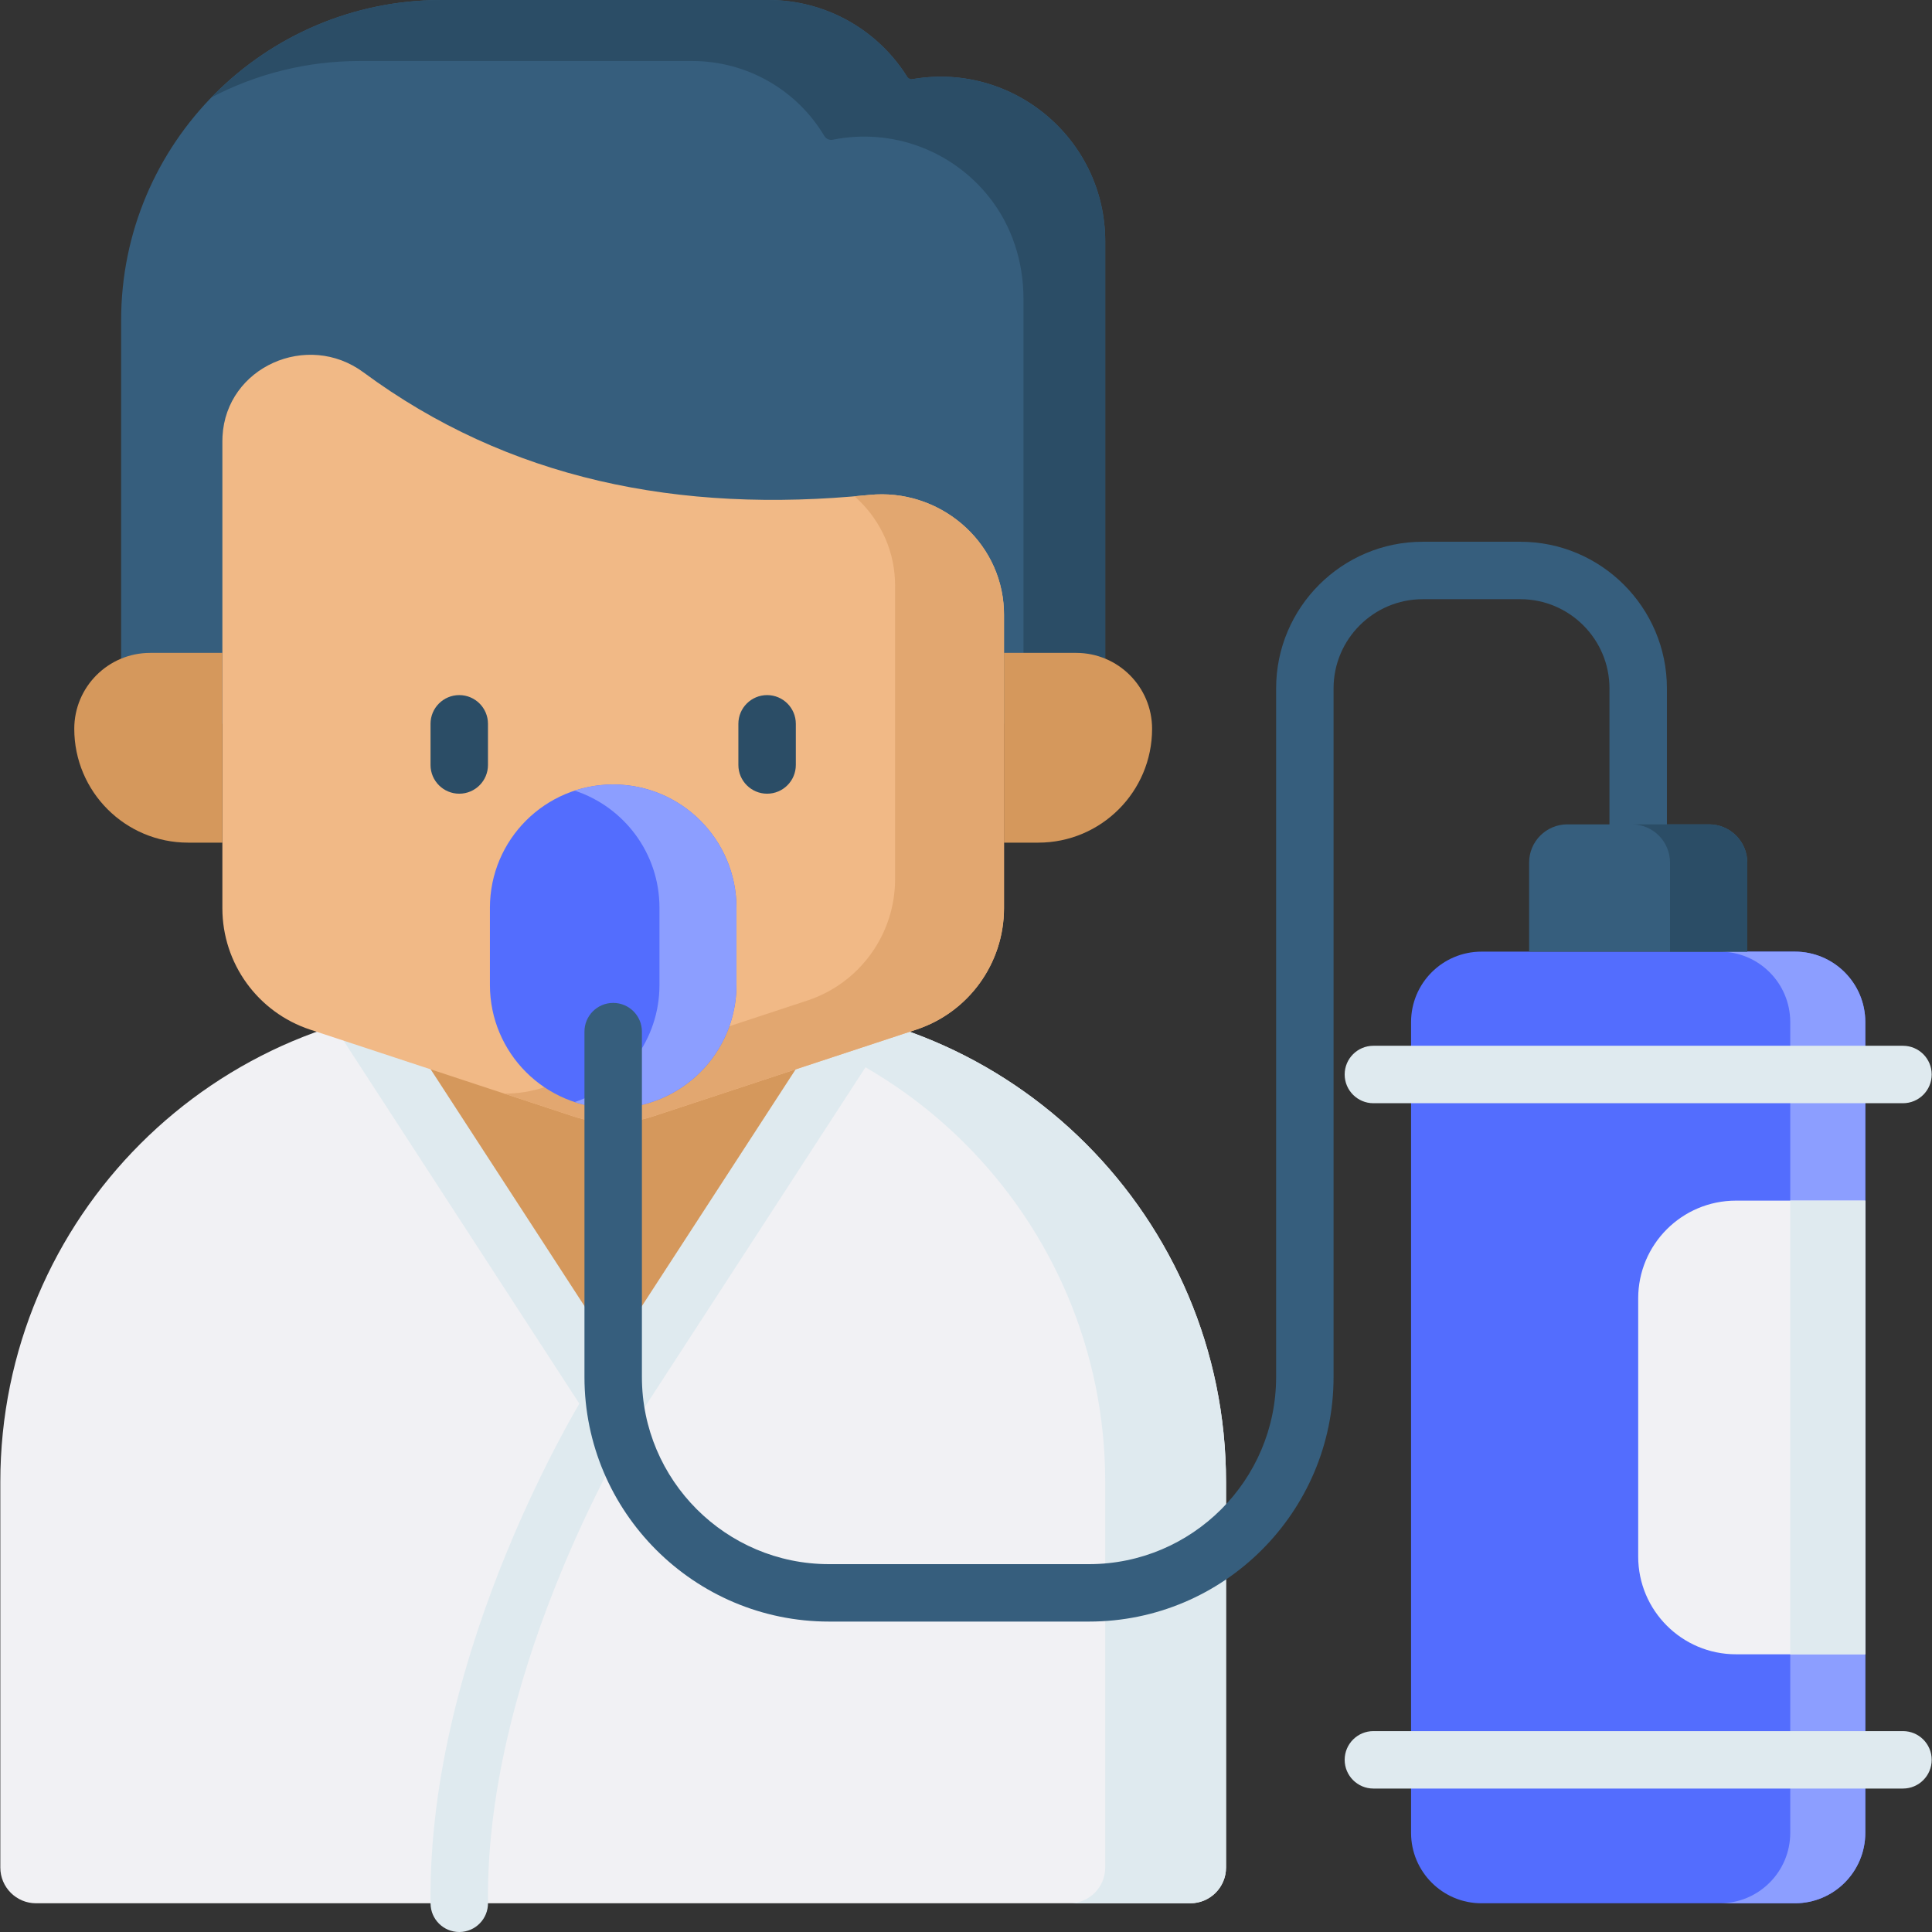 <svg width="120" height="120" viewBox="0 0 120 120" fill="none" xmlns="http://www.w3.org/2000/svg">
<rect x="0" y="0" width="120" height="120" fill="#333333" stroke="none"/>
<path d="M7.524 44.958V19.89C7.524 8.905 16.43 0 27.415 0H47.732C51.311 0 54.626 1.882 56.459 4.956C62.776 3.724 68.648 8.561 68.648 14.997V44.958H7.524Z" fill="#365E7D"/>
<path d="M56.712 4.91C56.559 4.936 56.406 4.867 56.323 4.736C54.465 1.793 51.224 0 47.731 0H27.414C21.814 0 16.758 2.318 13.143 6.043C15.893 4.606 19.018 3.79 22.335 3.79H43.003C46.364 3.79 49.478 5.558 51.2 8.445C51.308 8.625 51.517 8.719 51.724 8.678L51.78 8.667C55.37 7.967 59.115 9.298 61.457 12.267C62.86 14.044 63.569 16.273 63.569 18.537V44.958H68.647V14.997C68.647 8.647 62.932 3.854 56.712 4.91Z" fill="#2B4D66"/>
<path d="M73.932 118.216H2.239C1.013 118.216 0.02 117.222 0.02 115.996V92.053C0.02 75.639 13.325 62.334 29.739 62.334H46.432C62.846 62.334 76.151 75.639 76.151 92.053V115.996C76.152 117.222 75.158 118.216 73.932 118.216Z" fill="#F1F1F4"/>
<path d="M46.432 62.334H38.928C55.341 62.334 68.647 75.639 68.647 92.053V115.996C68.647 117.222 67.654 118.216 66.428 118.216H73.932C75.158 118.216 76.152 117.222 76.152 115.996V92.053C76.152 75.639 62.846 62.334 46.432 62.334Z" fill="#DFEAEF"/>
<path d="M38.085 87.142L53.267 63.771H22.903L38.085 87.142Z" fill="#D5985C"/>
<path d="M38.085 88.926C37.481 88.926 36.918 88.621 36.589 88.114L21.407 64.743C21.051 64.195 21.023 63.495 21.335 62.92C21.648 62.345 22.249 61.987 22.903 61.987H53.267C53.921 61.987 54.523 62.345 54.835 62.92C55.147 63.495 55.119 64.195 54.763 64.743L39.581 88.114C39.252 88.621 38.689 88.926 38.085 88.926ZM26.189 65.555L38.086 83.868L49.981 65.555H26.189Z" fill="#DFEAEF"/>
<path d="M28.525 120C27.55 120 26.754 119.215 26.742 118.237C26.553 102.358 36.166 86.847 36.575 86.194C37.099 85.36 38.2 85.107 39.034 85.631C39.869 86.154 40.121 87.255 39.598 88.089C39.503 88.24 30.133 103.382 30.31 118.194C30.321 119.18 29.532 119.988 28.547 120C28.54 120 28.533 120 28.525 120Z" fill="#DFEAEF"/>
<path d="M19.265 63.952L35.601 69.337C37.215 69.869 38.957 69.869 40.571 69.337L56.907 63.952C60.161 62.879 62.36 59.839 62.36 56.412V38.195C62.36 38.08 62.358 37.966 62.353 37.853C62.169 33.542 58.289 30.311 53.995 30.741C42.139 31.928 31.533 29.746 22.574 23.126C19.099 20.558 14.045 22.788 13.82 27.104C13.815 27.206 13.812 27.308 13.812 27.412V56.413C13.812 59.839 16.011 62.879 19.265 63.952Z" fill="#F1B986"/>
<path d="M62.353 37.853C62.168 33.542 58.289 30.311 53.995 30.741C53.688 30.772 53.383 30.799 53.077 30.825C54.536 32.114 55.499 33.952 55.589 36.047C55.594 36.161 55.596 36.275 55.596 36.389V54.607C55.596 58.033 53.397 61.073 50.143 62.146L33.808 67.531C33.004 67.796 32.168 67.928 31.332 67.929L35.601 69.336C37.215 69.868 38.957 69.868 40.572 69.336L56.907 63.952C60.161 62.879 62.36 59.839 62.36 56.412V38.195C62.36 38.081 62.358 37.966 62.353 37.853Z" fill="#E2A770"/>
<path d="M28.525 49.298C27.54 49.298 26.741 48.499 26.741 47.514V44.958C26.741 43.972 27.54 43.174 28.525 43.174C29.51 43.174 30.309 43.972 30.309 44.958V47.514C30.309 48.499 29.51 49.298 28.525 49.298Z" fill="#2B4D66"/>
<path d="M47.646 49.298C46.661 49.298 45.862 48.499 45.862 47.514V44.958C45.862 43.972 46.661 43.174 47.646 43.174C48.632 43.174 49.43 43.972 49.43 44.958V47.514C49.43 48.499 48.632 49.298 47.646 49.298Z" fill="#2B4D66"/>
<path d="M13.812 52.338H11.684C7.779 52.338 4.613 49.173 4.613 45.268C4.613 42.664 6.724 40.552 9.329 40.552H13.812V52.338Z" fill="#D5985C"/>
<path d="M62.359 52.338H64.487C68.392 52.338 71.558 49.173 71.558 45.268C71.558 42.664 69.447 40.552 66.842 40.552H62.359V52.338Z" fill="#D5985C"/>
<path d="M38.086 68.833C33.858 68.833 30.43 65.405 30.43 61.177V56.383C30.43 52.154 33.858 48.726 38.086 48.726C42.315 48.726 45.743 52.154 45.743 56.383V61.177C45.743 65.405 42.315 68.833 38.086 68.833Z" fill="#536DFE"/>
<path d="M38.086 48.726C37.251 48.726 36.448 48.862 35.695 49.109C38.753 50.113 40.961 52.989 40.961 56.383V61.177C40.961 64.57 38.752 67.446 35.695 68.45C36.448 68.697 37.251 68.833 38.086 68.833C42.315 68.833 45.742 65.405 45.742 61.177V56.383C45.742 52.154 42.315 48.726 38.086 48.726Z" fill="#8C9EFF"/>
<path d="M67.639 100.719H51.493C43.117 100.719 36.302 93.905 36.302 85.528V64.076C36.302 63.09 37.1 62.292 38.086 62.292C39.071 62.292 39.87 63.09 39.87 64.076V85.528C39.87 91.937 45.084 97.152 51.493 97.152H67.639C74.048 97.152 79.262 91.938 79.262 85.528V42.756C79.262 37.734 83.348 33.649 88.37 33.649H94.428C99.45 33.649 103.535 37.734 103.535 42.756V53.581C103.535 54.566 102.736 55.365 101.751 55.365C100.766 55.365 99.967 54.566 99.967 53.581V42.756C99.967 39.702 97.482 37.217 94.428 37.217H88.37C85.315 37.217 82.83 39.702 82.83 42.756V85.528C82.83 93.905 76.015 100.719 67.639 100.719Z" fill="#365E7D"/>
<path d="M111.484 118.216H92.018C89.603 118.216 87.644 116.258 87.644 113.842V63.482C87.644 61.066 89.603 59.108 92.018 59.108H111.484C113.899 59.108 115.857 61.066 115.857 63.482V113.842C115.857 116.258 113.899 118.216 111.484 118.216Z" fill="#536DFE"/>
<path d="M111.483 59.108H106.821C109.237 59.108 111.195 61.066 111.195 63.482V113.842C111.195 116.258 109.237 118.216 106.821 118.216H111.483C113.899 118.216 115.857 116.258 115.857 113.842V63.482C115.857 61.066 113.899 59.108 111.483 59.108Z" fill="#8C9EFF"/>
<path d="M118.197 68.523H85.305C84.319 68.523 83.52 67.724 83.52 66.739C83.52 65.753 84.319 64.955 85.305 64.955H118.197C119.183 64.955 119.981 65.753 119.981 66.739C119.981 67.724 119.182 68.523 118.197 68.523Z" fill="#DFEAEF"/>
<path d="M118.197 111.09H85.305C84.319 111.09 83.52 110.291 83.52 109.306C83.52 108.321 84.319 107.522 85.305 107.522H118.197C119.183 107.522 119.981 108.321 119.981 109.306C119.981 110.291 119.182 111.09 118.197 111.09Z" fill="#DFEAEF"/>
<path d="M115.858 102.751H107.824C104.47 102.751 101.751 100.032 101.751 96.679V80.645C101.751 77.291 104.47 74.573 107.824 74.573H115.857V102.751H115.858Z" fill="#F1F1F4"/>
<path d="M111.195 74.573H115.857V102.751H111.195V74.573Z" fill="#DFEAEF"/>
<path d="M108.527 59.108H94.976V53.578C94.976 52.266 96.04 51.202 97.352 51.202H106.151C107.463 51.202 108.527 52.266 108.527 53.578V59.108Z" fill="#365E7D"/>
<path d="M106.151 51.202H101.352C102.664 51.202 103.728 52.266 103.728 53.578V59.108H108.527V53.578C108.527 52.266 107.463 51.202 106.151 51.202Z" fill="#2B4D66"/>
</svg>

